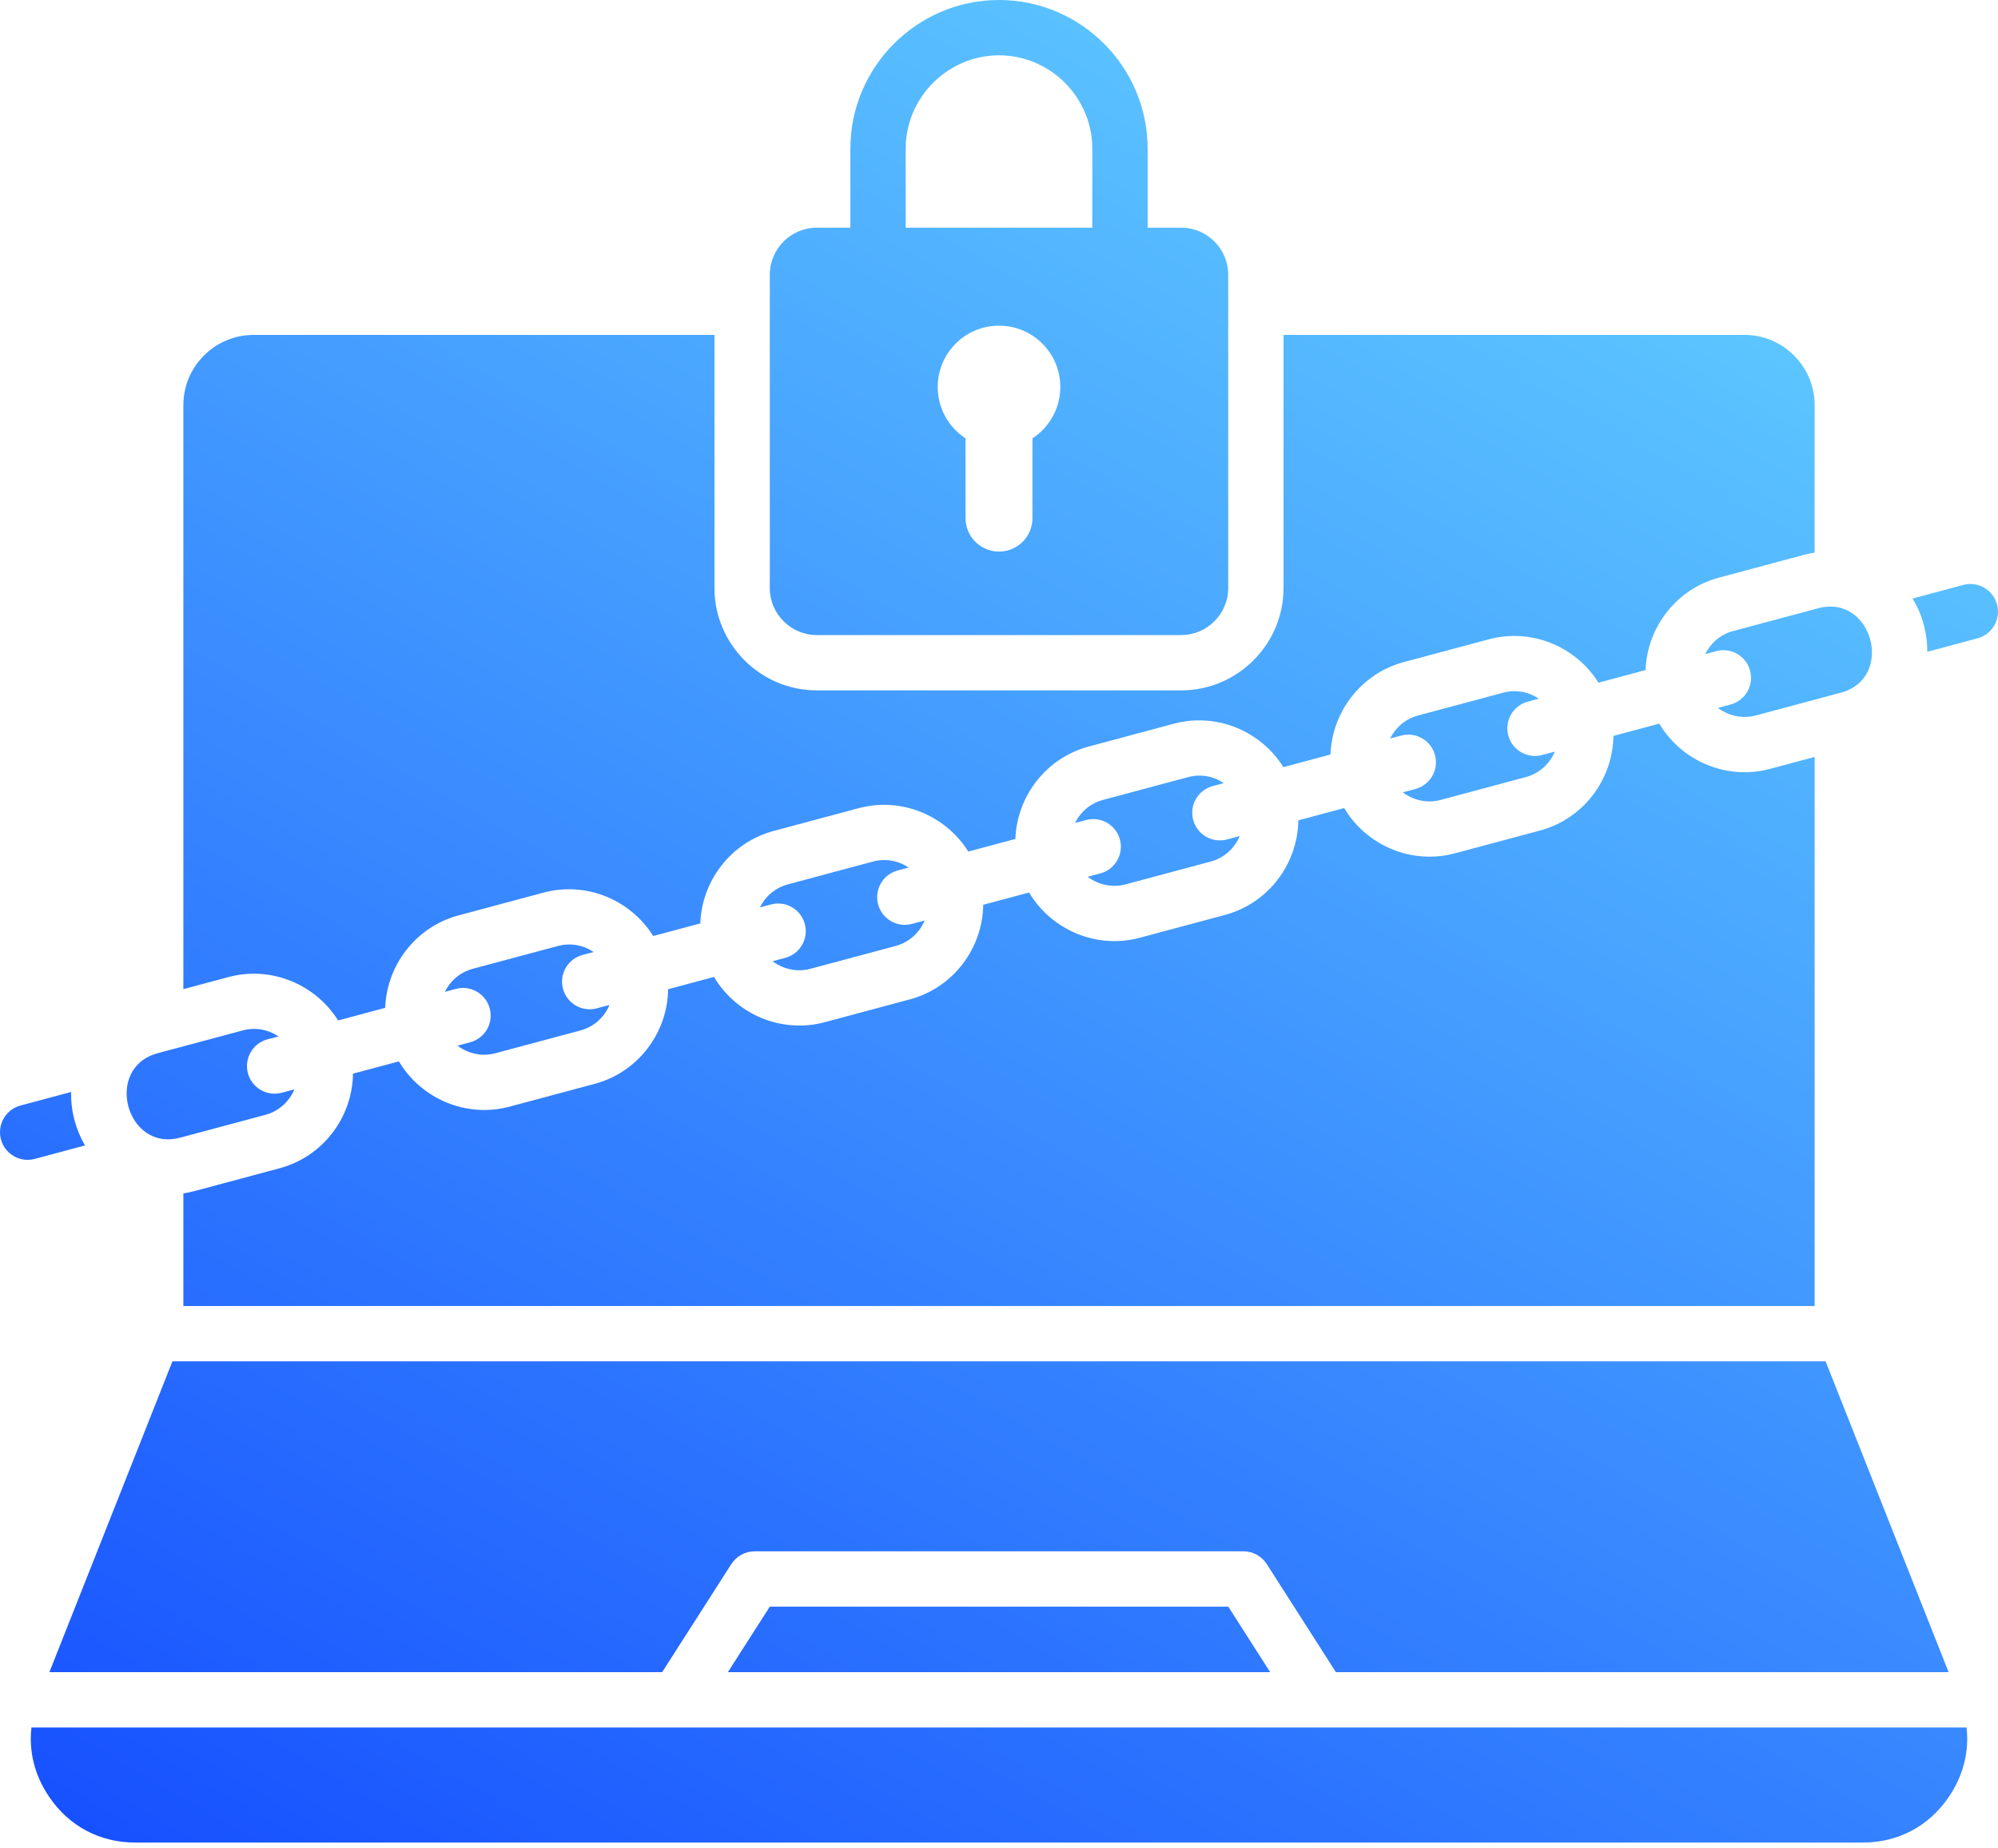 <svg width="80" height="74" viewBox="0 0 80 74" fill="none" xmlns="http://www.w3.org/2000/svg">
<path fill-rule="evenodd" clip-rule="evenodd" d="M22.542 39.585C22.7 40.176 23.306 40.526 23.897 40.368L24.405 40.232C24.203 40.717 23.788 41.107 23.244 41.253L19.836 42.166C19.394 42.289 18.905 42.218 18.51 41.99C18.443 41.951 18.379 41.909 18.319 41.863L18.826 41.727C19.416 41.57 19.767 40.963 19.609 40.373C19.451 39.783 18.845 39.432 18.255 39.59L17.811 39.709C18.026 39.27 18.421 38.922 18.928 38.786L22.336 37.873C22.849 37.736 23.363 37.839 23.767 38.113L23.325 38.231C22.735 38.389 22.384 38.995 22.542 39.586L22.542 39.585ZM35.942 34.85L36.383 34.732C35.98 34.459 35.466 34.355 34.953 34.492L31.545 35.406C31.038 35.541 30.642 35.889 30.428 36.328L30.871 36.209C31.461 36.052 32.068 36.402 32.225 36.992C32.383 37.583 32.032 38.189 31.442 38.347L30.935 38.483C30.995 38.528 31.059 38.571 31.126 38.609C31.522 38.838 32.011 38.909 32.452 38.785L35.86 37.872C36.404 37.726 36.82 37.337 37.022 36.852L36.513 36.988C35.923 37.145 35.317 36.795 35.159 36.205C35.001 35.614 35.352 35.008 35.942 34.85ZM48.558 31.47L48.999 31.352C48.596 31.078 48.083 30.974 47.569 31.112L44.162 32.025C43.654 32.161 43.259 32.509 43.044 32.947L43.487 32.829C44.078 32.671 44.684 33.022 44.842 33.612C44.999 34.202 44.649 34.808 44.059 34.966L43.552 35.102C43.612 35.148 43.676 35.19 43.743 35.229C44.138 35.457 44.627 35.528 45.069 35.405L48.477 34.492C49.021 34.346 49.437 33.956 49.638 33.471L49.129 33.607C48.539 33.765 47.933 33.414 47.775 32.824C47.617 32.234 47.968 31.628 48.558 31.47H48.558ZM61.175 28.09L61.616 27.971C61.213 27.698 60.699 27.594 60.186 27.732L56.778 28.645C56.271 28.781 55.876 29.128 55.661 29.567L56.104 29.448C56.694 29.291 57.3 29.641 57.458 30.231C57.616 30.822 57.265 31.428 56.675 31.586L56.168 31.721C56.228 31.767 56.292 31.81 56.359 31.849C56.755 32.077 57.244 32.148 57.685 32.024L61.093 31.111C61.638 30.965 62.053 30.575 62.255 30.09L61.746 30.227C61.156 30.384 60.549 30.034 60.392 29.444C60.234 28.853 60.585 28.247 61.175 28.089L61.175 28.09ZM13.538 40.854L15.424 40.348C15.482 38.652 16.64 37.109 18.358 36.648L21.765 35.735C23.483 35.275 25.256 36.034 26.154 37.473L28.04 36.968C28.099 35.271 29.257 33.728 30.974 33.268L34.382 32.355C36.1 31.895 37.872 32.654 38.771 34.092L40.656 33.587C40.715 31.89 41.873 30.348 43.59 29.888L46.998 28.974C48.716 28.514 50.488 29.273 51.387 30.712L53.273 30.206C53.332 28.51 54.49 26.967 56.207 26.507L59.614 25.594C61.332 25.134 63.105 25.893 64.003 27.331L65.889 26.826C65.948 25.13 67.106 23.587 68.823 23.127L72.231 22.213C72.373 22.175 72.516 22.146 72.658 22.124V16.216C72.658 14.671 71.394 13.407 69.85 13.407H51.393V23.542C51.393 25.795 49.549 27.639 47.296 27.639H32.704C30.451 27.639 28.607 25.795 28.607 23.542V13.408H10.15C8.606 13.408 7.342 14.671 7.342 16.216V39.6L9.149 39.116C10.867 38.656 12.639 39.415 13.538 40.854ZM30.822 64.322L29.144 66.944H50.858L49.18 64.322H30.822H30.822ZM15.972 42.492L14.134 42.984C14.113 44.715 12.945 46.302 11.198 46.77L7.79 47.684C7.641 47.724 7.491 47.754 7.342 47.776V52.285H72.659V30.303L70.873 30.781C69.124 31.25 67.321 30.458 66.438 28.97L64.601 29.462C64.579 31.193 63.411 32.781 61.664 33.249L58.256 34.162C56.508 34.63 54.705 33.838 53.822 32.35L51.984 32.843C51.963 34.573 50.795 36.161 49.048 36.629L45.64 37.542C43.891 38.011 42.089 37.219 41.205 35.731L39.368 36.223C39.346 37.954 38.178 39.542 36.431 40.01L33.023 40.923C31.275 41.391 29.472 40.599 28.589 39.111L26.751 39.604C26.73 41.334 25.562 42.922 23.815 43.39L20.407 44.303C18.658 44.772 16.856 43.98 15.972 42.492V42.492ZM78.022 66.944L73.097 54.5H6.904L1.978 66.944H26.512L29.282 62.618C29.488 62.299 29.838 62.106 30.212 62.106H49.79C50.164 62.106 50.515 62.299 50.721 62.618L53.49 66.944H78.022H78.022ZM1.259 69.16C1.149 70.126 1.389 71.084 1.969 71.937C2.771 73.117 3.998 73.766 5.424 73.766H74.577C76.003 73.766 77.23 73.117 78.031 71.937C78.611 71.084 78.851 70.126 78.741 69.16H1.259ZM79.962 24.201C79.805 23.611 79.198 23.26 78.608 23.418L76.58 23.962C76.979 24.62 77.172 25.361 77.17 26.094L79.179 25.556C79.769 25.398 80.12 24.792 79.962 24.201V24.201ZM30.823 23.542V10.997C30.823 9.962 31.669 9.115 32.705 9.115H34.049V5.951C34.049 4.313 34.718 2.825 35.796 1.747C36.874 0.669 38.362 0 40 0C41.638 0 43.126 0.669 44.204 1.747C45.282 2.825 45.951 4.313 45.951 5.951V9.115H47.296C48.331 9.115 49.178 9.962 49.178 10.997V23.542C49.178 24.577 48.331 25.424 47.296 25.424H32.704C31.669 25.424 30.822 24.577 30.822 23.542H30.823ZM42.455 15.493C42.455 14.137 41.356 13.038 40 13.038C38.645 13.038 37.546 14.137 37.546 15.493C37.546 16.354 37.989 17.111 38.66 17.549V20.742C38.66 21.482 39.26 22.082 40 22.082C40.74 22.082 41.34 21.482 41.34 20.742V17.549C42.011 17.111 42.455 16.354 42.455 15.493ZM36.264 9.115H43.736V5.951C43.736 4.925 43.315 3.991 42.638 3.314C41.96 2.636 41.026 2.215 40 2.215C38.974 2.215 38.04 2.636 37.362 3.314C36.685 3.991 36.264 4.925 36.264 5.951V9.115ZM68.277 26.186L68.72 26.068C69.31 25.91 69.917 26.261 70.074 26.851C70.232 27.441 69.881 28.047 69.291 28.205L68.784 28.341C68.845 28.387 68.908 28.429 68.976 28.468C69.371 28.696 69.86 28.767 70.302 28.644L73.71 27.73C75.883 27.148 74.968 23.77 72.802 24.351L69.394 25.264C68.887 25.4 68.492 25.747 68.277 26.186V26.186ZM3.403 45.858C3.034 45.225 2.831 44.486 2.848 43.716L0.819 44.26C0.229 44.418 -0.12 45.025 0.038 45.615C0.197 46.205 0.804 46.555 1.393 46.396L3.403 45.858V45.858ZM7.218 45.545L10.626 44.632C11.07 44.519 11.458 44.213 11.686 43.817C11.725 43.75 11.759 43.681 11.788 43.611L11.281 43.747C10.691 43.905 10.085 43.556 9.926 42.966C9.768 42.376 10.117 41.769 10.707 41.61L11.15 41.492C10.745 41.219 10.229 41.116 9.722 41.252L6.314 42.165C4.148 42.745 5.045 46.128 7.218 45.545H7.218Z" fill="url(#paint0_linear_257_1397)"/>
<defs>
<linearGradient id="paint0_linear_257_1397" x1="20.071" y1="82.886" x2="62.788" y2="8.898" gradientUnits="userSpaceOnUse">
<stop stop-color="#1751FF"/>
<stop offset="1" stop-color="#5CC5FF"/>
</linearGradient>
</defs>
</svg>

